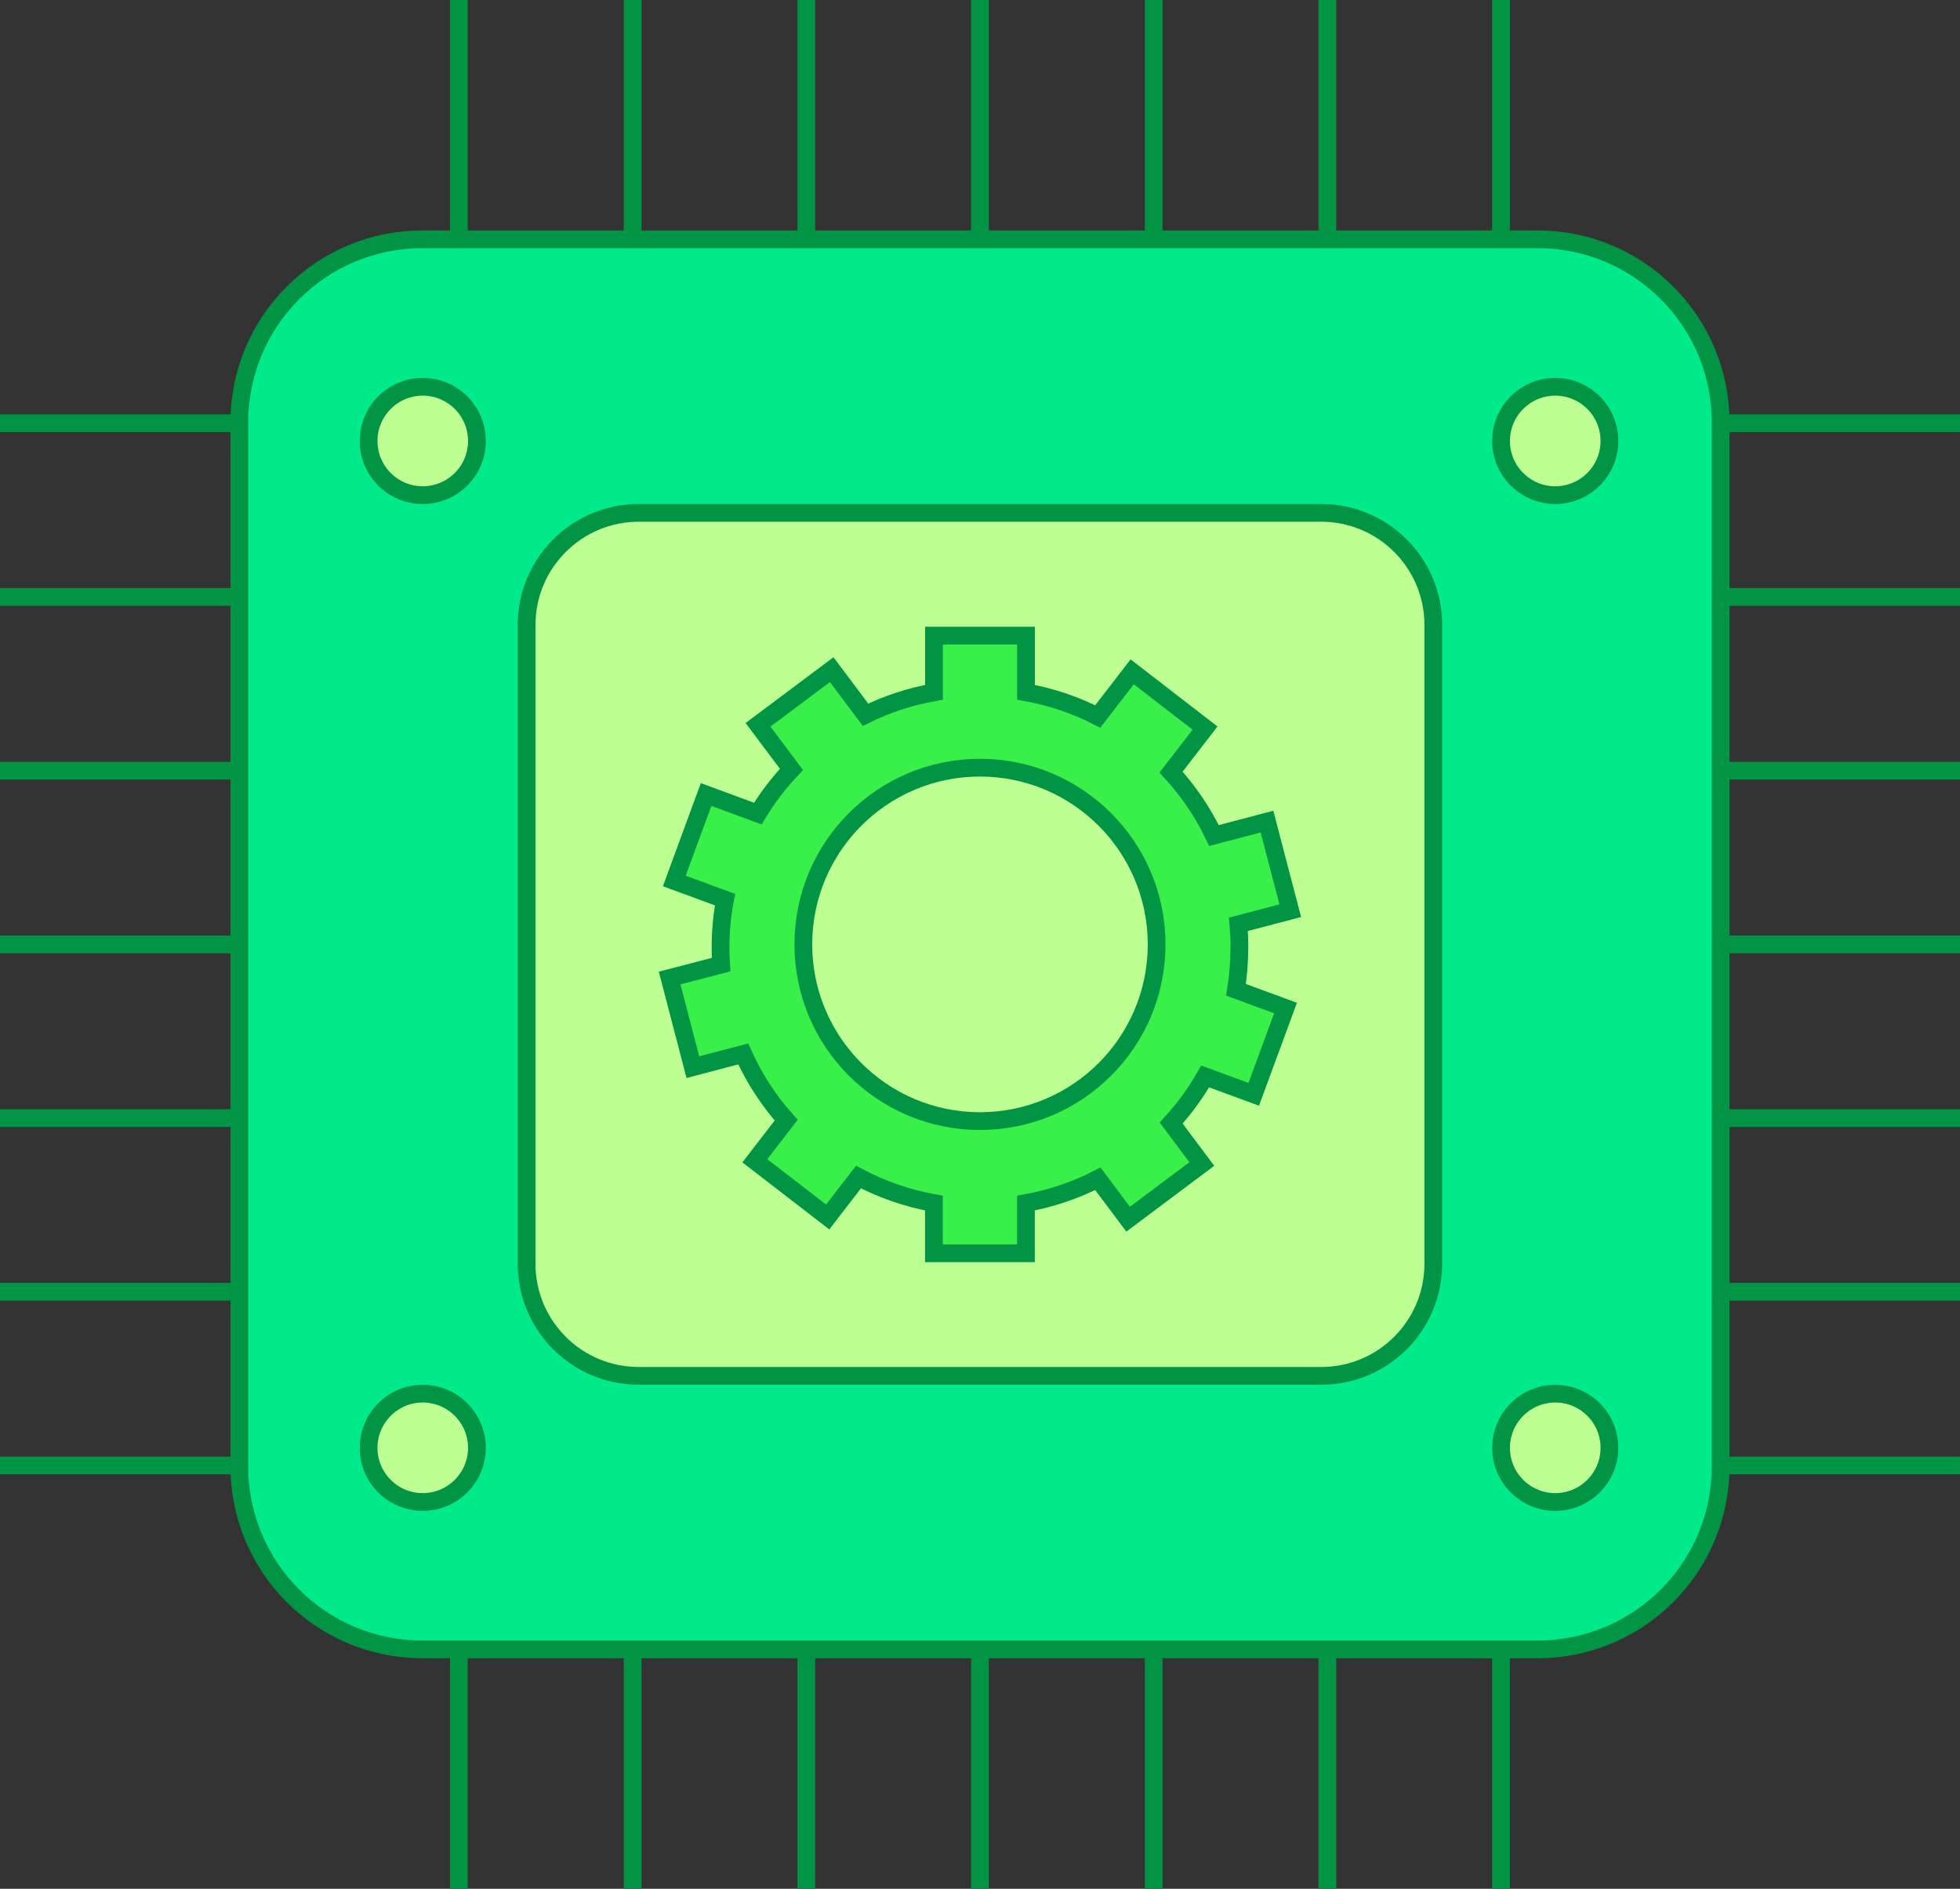 <?xml version="1.0" encoding="UTF-8"?>
<svg id="uuid-e7acd238-3d68-4945-88aa-fb62a7f3b191" data-name="Layer 1" xmlns="http://www.w3.org/2000/svg" viewBox="0 0 704.62 678.89">
  <rect x="0" y="0" width="704.62" height="678.89" fill="#333333" stroke="none"/>
  <path d="m618.57,527.06c0,36.34-29.44,65.78-65.79,65.78H151.82c-36.34,0-65.78-29.44-65.78-65.78V151.8c0-36.34,29.44-65.78,65.78-65.78h400.96c36.35,0,65.79,29.44,65.79,65.78v375.26Z" style="fill: #00e98a; stroke: #009444; stroke-miterlimit: 10; stroke-width: 6.38px;"/>
  <path d="m515.27,454.26c0,22.26-18.05,40.27-40.27,40.27h-245.37c-22.26,0-40.31-18.01-40.31-40.27v-229.65c0-22.23,18.05-40.27,40.31-40.27h245.37c22.23,0,40.27,18.05,40.27,40.27v229.65Z" style="fill: #beff94; stroke: #009444; stroke-miterlimit: 10; stroke-width: 6.38px;"/>
  <path d="m445.57,340.61c0-2.8-.13-5.62-.38-8.37l18.66-4.9-8.37-32.03-19.05,5.02c-4-8.37-9.24-16.06-15.43-22.81l12.21-15.82-26.18-20.22-12.39,16.05c-7.98-4.1-16.66-7.05-25.79-8.69v-20.37h-33.08v20.37c-8.7,1.54-16.95,4.29-24.62,8.06l-12.15-16.2-26.49,19.82,12.03,16.04c-4.58,4.84-8.65,10.12-12.1,15.87l-18.6-6.85-11.43,31.07,18.23,6.7c-1.06,5.6-1.61,11.38-1.61,17.27,0,2.05.07,4.07.21,6.1l-18.51,4.82,8.36,32.03,18.1-4.75c3.93,8.73,9.15,16.77,15.44,23.8l-11.27,14.6,26.19,20.2,11.08-14.35c8.36,4.44,17.48,7.62,27.11,9.36v18.04h33.08v-18.04c9.15-1.66,17.86-4.63,25.86-8.73l10.88,14.52,26.49-19.84-11.02-14.72c4.67-5.08,8.78-10.73,12.23-16.75l17.46,6.42,11.43-31.01-17.82-6.56c.8-4.94,1.22-9.96,1.22-15.11Zm-93.28,62.35c-35.06,0-63.49-28.43-63.49-63.51s28.43-63.52,63.49-63.52,63.52,28.43,63.52,63.52-28.43,63.51-63.52,63.51Z" style="fill: #39ef4a; stroke: #009444; stroke-miterlimit: 10; stroke-width: 6.38px;"/>
  <g>
    <line x1="164.97" x2="164.97" y2="86.02" style="fill: #5ecbf4; stroke: #009444; stroke-miterlimit: 10; stroke-width: 6.38px;"/>
    <line x1="227.43" x2="227.43" y2="86.02" style="fill: #5ecbf4; stroke: #009444; stroke-miterlimit: 10; stroke-width: 6.38px;"/>
    <line x1="289.86" x2="289.86" y2="86.02" style="fill: #5ecbf4; stroke: #009444; stroke-miterlimit: 10; stroke-width: 6.38px;"/>
    <line x1="352.29" x2="352.29" y2="86.02" style="fill: #5ecbf4; stroke: #009444; stroke-miterlimit: 10; stroke-width: 6.38px;"/>
    <line x1="414.75" x2="414.75" y2="86.02" style="fill: #5ecbf4; stroke: #009444; stroke-miterlimit: 10; stroke-width: 6.38px;"/>
    <line x1="477.19" x2="477.19" y2="86.02" style="fill: #5ecbf4; stroke: #009444; stroke-miterlimit: 10; stroke-width: 6.38px;"/>
    <line x1="539.62" x2="539.62" y2="86.02" style="fill: #5ecbf4; stroke: #009444; stroke-miterlimit: 10; stroke-width: 6.38px;"/>
  </g>
  <g>
    <line x1="704.62" y1="152.12" x2="618.57" y2="152.12" style="fill: #5ecbf4; stroke: #009444; stroke-miterlimit: 10; stroke-width: 6.38px;"/>
    <line x1="704.62" y1="214.55" x2="618.57" y2="214.55" style="fill: #5ecbf4; stroke: #009444; stroke-miterlimit: 10; stroke-width: 6.38px;"/>
    <line x1="704.62" y1="277.01" x2="618.57" y2="277.01" style="fill: #5ecbf4; stroke: #009444; stroke-miterlimit: 10; stroke-width: 6.38px;"/>
    <line x1="704.62" y1="339.45" x2="618.57" y2="339.45" style="fill: #5ecbf4; stroke: #009444; stroke-miterlimit: 10; stroke-width: 6.38px;"/>
    <line x1="704.62" y1="401.88" x2="618.57" y2="401.88" style="fill: #5ecbf4; stroke: #009444; stroke-miterlimit: 10; stroke-width: 6.38px;"/>
    <line x1="704.62" y1="464.31" x2="618.57" y2="464.31" style="fill: #5ecbf4; stroke: #009444; stroke-miterlimit: 10; stroke-width: 6.38px;"/>
    <line x1="704.62" y1="526.75" x2="618.57" y2="526.75" style="fill: #5ecbf4; stroke: #009444; stroke-miterlimit: 10; stroke-width: 6.38px;"/>
  </g>
  <g>
    <line x1="539.62" y1="678.89" x2="539.62" y2="592.84" style="fill: #5ecbf4; stroke: #009444; stroke-miterlimit: 10; stroke-width: 6.38px;"/>
    <line x1="477.19" y1="678.89" x2="477.19" y2="592.84" style="fill: #5ecbf4; stroke: #009444; stroke-miterlimit: 10; stroke-width: 6.38px;"/>
    <line x1="414.75" y1="678.89" x2="414.75" y2="592.84" style="fill: #5ecbf4; stroke: #009444; stroke-miterlimit: 10; stroke-width: 6.38px;"/>
    <line x1="352.29" y1="678.89" x2="352.29" y2="592.84" style="fill: #5ecbf4; stroke: #009444; stroke-miterlimit: 10; stroke-width: 6.38px;"/>
    <line x1="289.86" y1="678.89" x2="289.86" y2="592.84" style="fill: #5ecbf4; stroke: #009444; stroke-miterlimit: 10; stroke-width: 6.38px;"/>
    <line x1="227.43" y1="678.89" x2="227.43" y2="592.84" style="fill: #5ecbf4; stroke: #009444; stroke-miterlimit: 10; stroke-width: 6.38px;"/>
    <line x1="164.97" y1="678.89" x2="164.97" y2="592.84" style="fill: #5ecbf4; stroke: #009444; stroke-miterlimit: 10; stroke-width: 6.38px;"/>
  </g>
  <g>
    <line y1="526.75" x2="86.04" y2="526.75" style="fill: #5ecbf4; stroke: #009444; stroke-miterlimit: 10; stroke-width: 6.38px;"/>
    <line y1="464.31" x2="86.04" y2="464.31" style="fill: #5ecbf4; stroke: #009444; stroke-miterlimit: 10; stroke-width: 6.38px;"/>
    <line y1="401.88" x2="86.04" y2="401.88" style="fill: #5ecbf4; stroke: #009444; stroke-miterlimit: 10; stroke-width: 6.38px;"/>
    <line y1="339.45" x2="86.04" y2="339.45" style="fill: #5ecbf4; stroke: #009444; stroke-miterlimit: 10; stroke-width: 6.38px;"/>
    <line y1="277.01" x2="86.04" y2="277.01" style="fill: #5ecbf4; stroke: #009444; stroke-miterlimit: 10; stroke-width: 6.38px;"/>
    <line y1="214.55" x2="86.04" y2="214.55" style="fill: #5ecbf4; stroke: #009444; stroke-miterlimit: 10; stroke-width: 6.38px;"/>
    <line y1="152.12" x2="86.04" y2="152.12" style="fill: #5ecbf4; stroke: #009444; stroke-miterlimit: 10; stroke-width: 6.38px;"/>
  </g>
  <g>
    <path d="m171.45,158.51c0,10.75-8.73,19.46-19.48,19.46s-19.46-8.71-19.46-19.46,8.71-19.49,19.46-19.49,19.48,8.71,19.48,19.49Z" style="fill: #beff94; stroke: #009444; stroke-miterlimit: 10; stroke-width: 6.38px;"/>
    <path d="m171.45,520.41c0,10.73-8.73,19.46-19.48,19.46s-19.46-8.73-19.46-19.46,8.71-19.49,19.46-19.49,19.48,8.73,19.48,19.49Z" style="fill: #beff94; stroke: #009444; stroke-miterlimit: 10; stroke-width: 6.38px;"/>
  </g>
  <g>
    <path d="m578.59,158.51c0,10.75-8.73,19.46-19.48,19.46s-19.48-8.71-19.48-19.46,8.73-19.49,19.48-19.49,19.48,8.71,19.48,19.49Z" style="fill: #beff94; stroke: #009444; stroke-miterlimit: 10; stroke-width: 6.38px;"/>
    <path d="m578.59,520.41c0,10.73-8.73,19.46-19.48,19.46s-19.48-8.73-19.48-19.46,8.73-19.49,19.48-19.49,19.48,8.73,19.48,19.49Z" style="fill: #beff94; stroke: #009444; stroke-miterlimit: 10; stroke-width: 6.38px;"/>
  </g>
</svg>